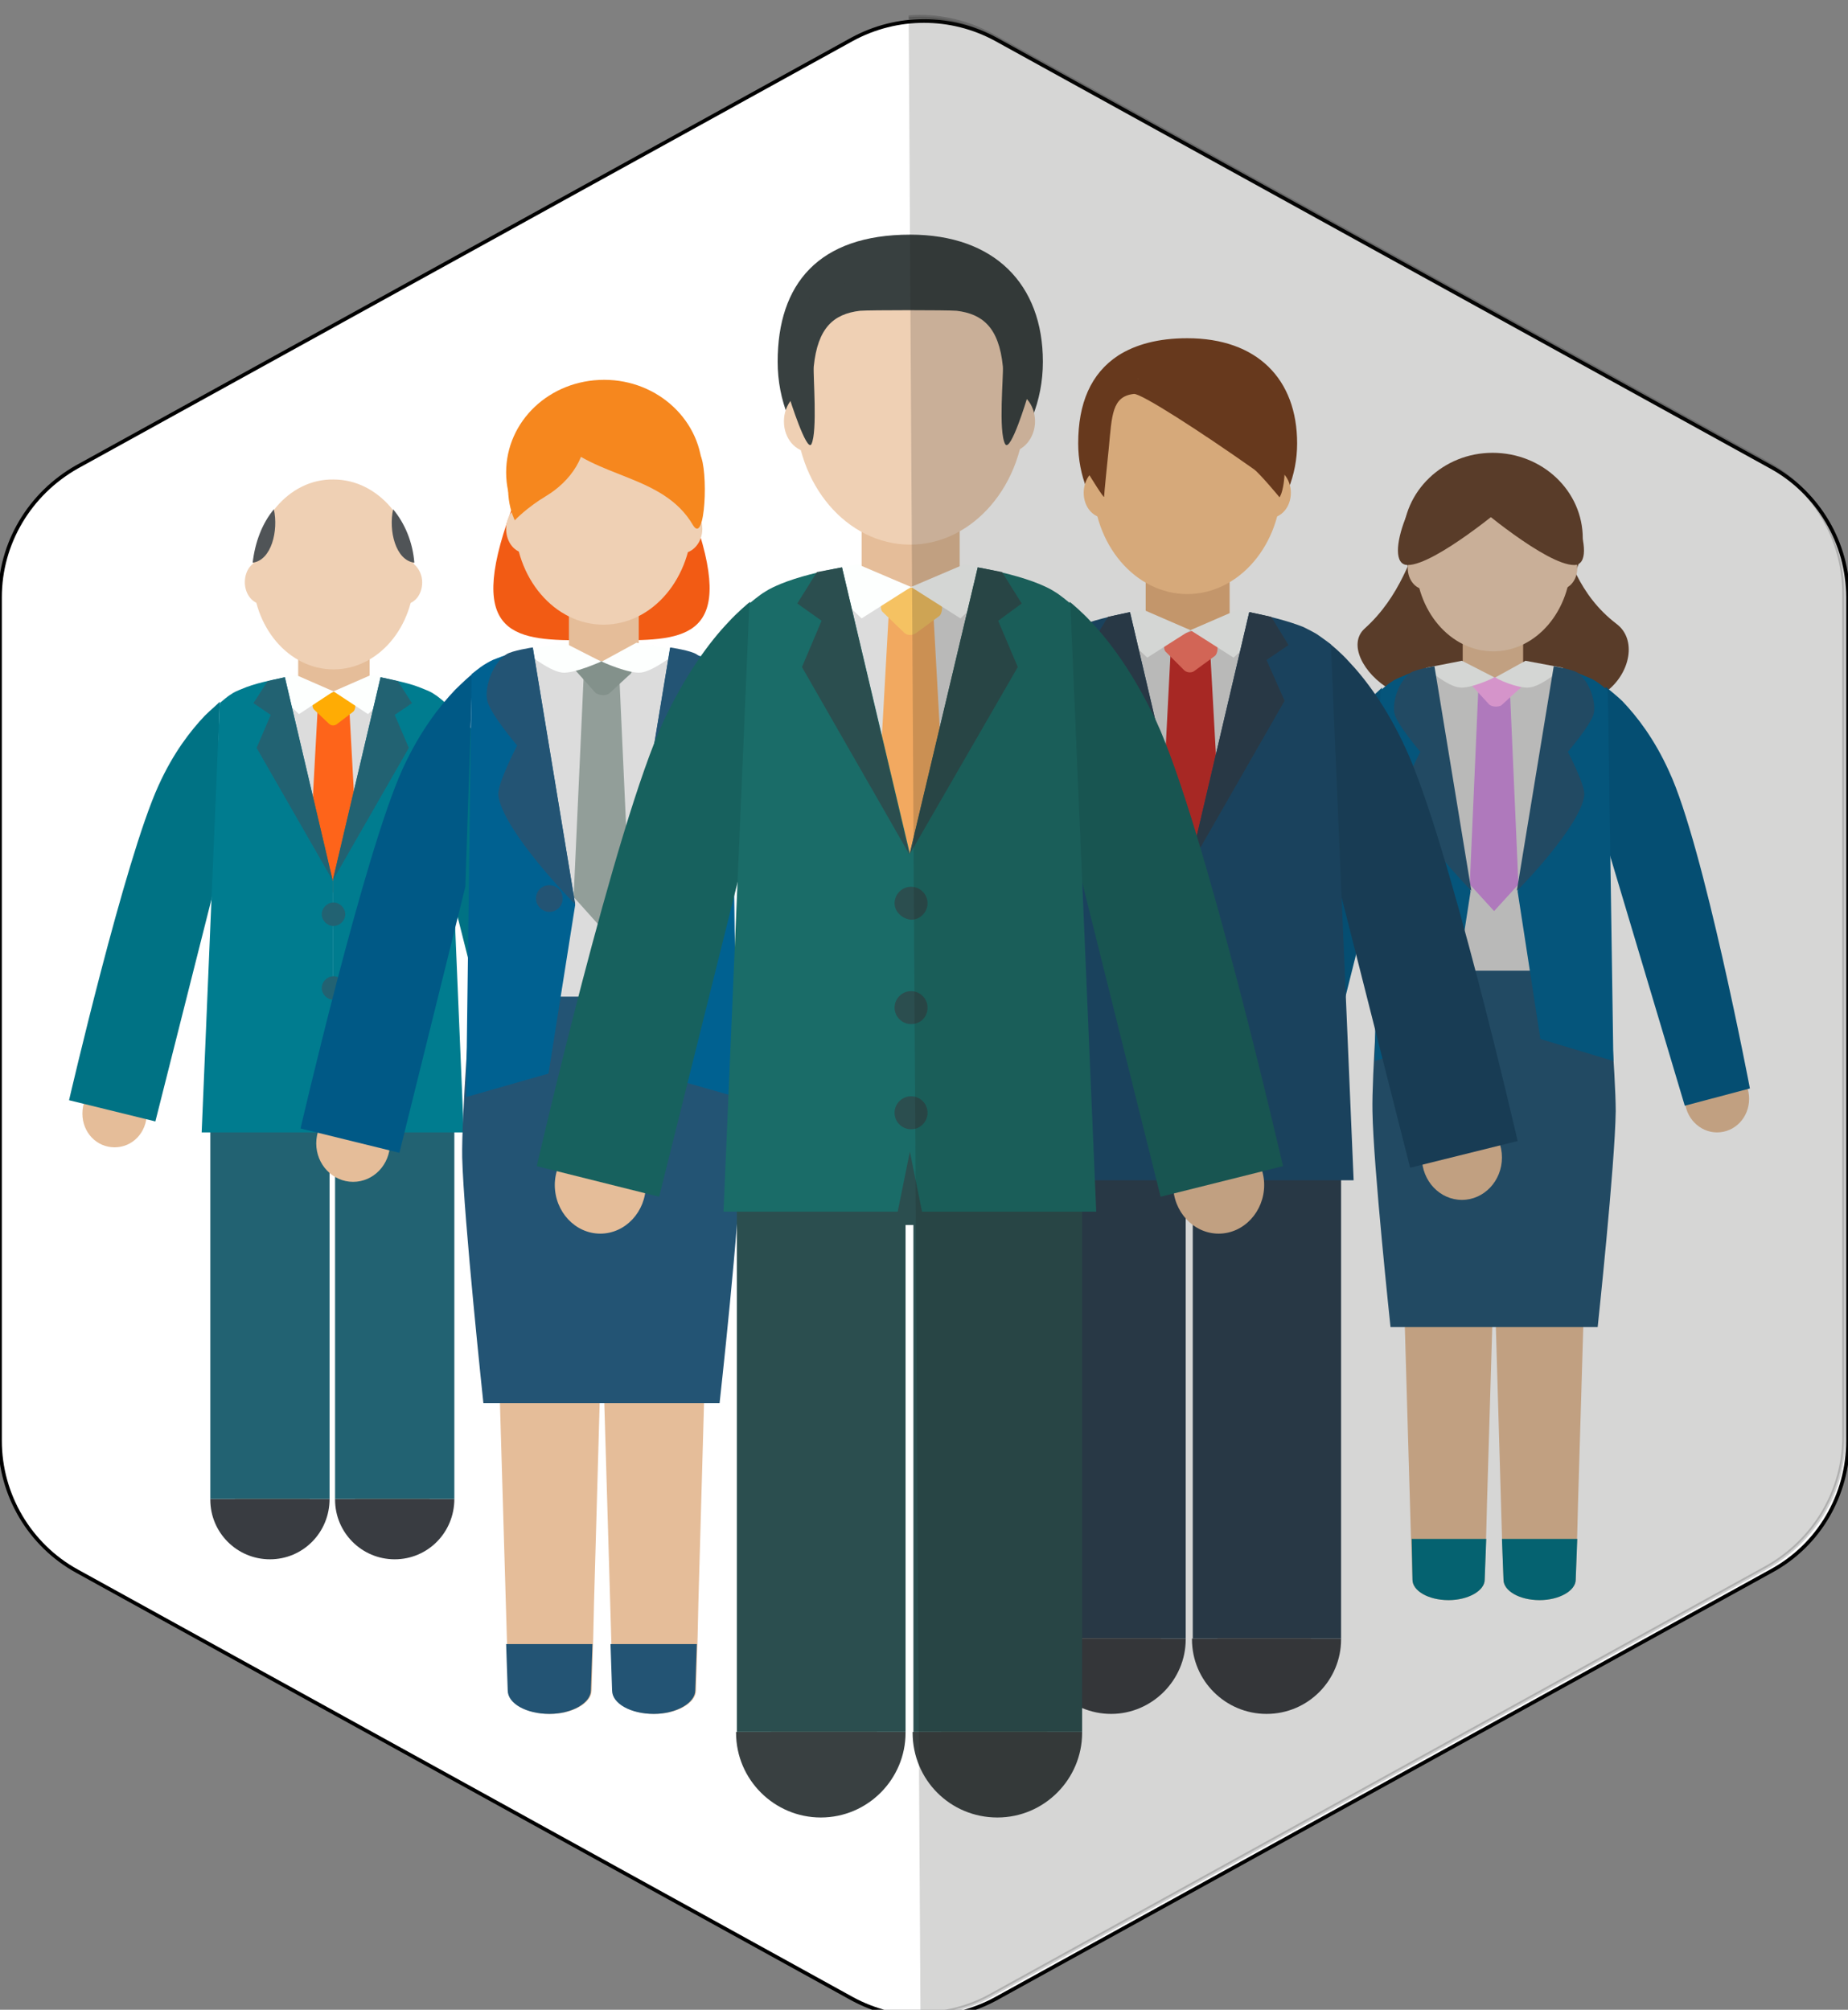 <?xml version="1.0" encoding="utf-8"?>
<!-- Generator: Adobe Illustrator 18.1.1, SVG Export Plug-In . SVG Version: 6.00 Build 0)  -->
<!DOCTYPE svg PUBLIC "-//W3C//DTD SVG 1.1//EN" "http://www.w3.org/Graphics/SVG/1.1/DTD/svg11.dtd">
<svg version="1.1" id="Capa_1" xmlns="http://www.w3.org/2000/svg" xmlns:xlink="http://www.w3.org/1999/xlink" x="0px" y="0px"
	 viewBox="94.8 -0.5 235.5 256.1" enable-background="new 94.8 -0.5 235.5 256.1" xml:space="preserve">
<rect x="94.8" y="-0.5" width="235.5" height="256.1" fill="#808080" stroke="none"/>
<title>agencia</title>
<g id="Capa_2">
</g>
<path fill="#FFFFFF" stroke="#000000" stroke-width="0.469" stroke-miterlimit="10" d="M320.5,199.7l-98.8,54.5
	c-5.7,3.1-12.6,3.1-18.3,0l-98.8-54.5c-6-3.3-9.8-9.7-9.8-16.6V75.6c0-6.9,3.8-13.2,9.8-16.6l98.8-54.5c5.7-3.1,12.6-3.1,18.3,0
	L320.5,59c6,3.3,9.8,9.7,9.8,16.6v107.5C330.3,190,326.6,196.4,320.5,199.7z"/>
<g>
	<g>
		<g>
			<rect x="132.8" y="82.2" fill="#E5BD99" width="9.1" height="7.8"/>
			<path fill="#EFD0B4" d="M127,72.7c0,6.7,4.6,12.1,10.3,12.1c5.7,0,10.3-5.4,10.3-12.1c0-6.7-4.6-12.1-10.3-12.1
				C131.6,60.5,127,66,127,72.7z"/>
			<g>
				<path fill="#EFD0B4" d="M144,73.7c0,1.5,1,2.8,2.3,2.8c1.3,0,2.3-1.2,2.3-2.8c0-1.5-1.1-2.8-2.3-2.8
					C145.1,70.9,144,72.1,144,73.7z"/>
				<path fill="#EFD0B4" d="M126,73.7c0,1.5,1,2.8,2.3,2.8c1.3,0,2.3-1.2,2.3-2.8c0-1.5-1.1-2.8-2.3-2.8C127,70.9,126,72.1,126,73.7
					z"/>
			</g>
			<g>
				<path fill="#505457" d="M144.9,64.4c1.5,1.8,2.5,4.2,2.7,6.8C145.2,70.9,144.3,67.1,144.9,64.4z"/>
			</g>
			<g>
				<path fill="#505457" d="M129.7,64.4c-1.5,1.8-2.4,4.2-2.7,6.8C129.4,70.9,130.3,67.1,129.7,64.4z"/>
			</g>
		</g>
		<path fill="#E5BD99" d="M135.6,144.8l-1.2,40.3l-0.1,3.9l-0.2,6c0,1.4-2.1,2.6-4.6,2.6c-2.6,0-4.6-1.2-4.6-2.6l-0.2-5.6l-1.3-44.6
			H135.6z"/>
		<path fill="#E5BD99" d="M150.9,144.8l-1.2,40.3l-0.1,3.9l-0.2,6c0,1.4-2.1,2.6-4.6,2.6c-2.6,0-4.6-1.2-4.6-2.6l-0.2-5.6l-1.3-44.6
			H150.9z"/>
		<path fill="#393C41" d="M152.7,190.5C152.7,190.5,152.7,190.6,152.7,190.5c0,4.3-3.4,7.7-7.6,7.7c-4.2,0-7.6-3.4-7.6-7.6
			c0,0,0-0.1,0-0.1H152.7z"/>
		<path fill="#393C41" d="M136.8,190.5C136.8,190.5,136.8,190.6,136.8,190.5c0,4.3-3.4,7.7-7.6,7.7c-4.2,0-7.6-3.4-7.6-7.6
			c0,0,0-0.1,0-0.1H136.8z"/>
		<polygon fill="#226272" points="151.6,125 152.7,140.9 152.7,145 152.7,190.5 137.5,190.5 137.5,145 136.8,145 136.8,190.5 
			121.6,190.5 121.6,145 121.6,140.9 122.6,125 		"/>
		<polygon fill="#DCDCDC" points="123,89.8 131.7,85.9 137.3,87.6 142.9,85.9 151.7,89.8 145.6,117.9 129,117.9 		"/>
		<path fill="#E5BD99" d="M169.1,141.4c0,2.4-1.8,4.3-4.1,4.3c-2.3,0-4.1-1.9-4.1-4.3c0-2.4,1.8-4.3,4.1-4.3
			C167.2,137.1,169.1,139,169.1,141.4z"/>
		<polygon fill="#FE641A" points="135.3,89.5 137.3,89.5 139.3,89.5 140.4,109.7 137.3,113.3 134.2,109.7 		"/>
		<path fill="#FFAC04" d="M134.9,88.6c-0.3,0.2-0.4,1-0.1,1.3l1.9,1.8c0.3,0.3,0.7,0.3,1,0.1l2.1-1.6c0.3-0.2,0.4-1,0.1-1.3
			l-2.4-1.3L134.9,88.6z"/>
		<g>
			<polygon fill="#FDFFFE" points="141.7,90.5 146,86.4 142.1,85.5 137.3,87.6 			"/>
			<polygon fill="#FDFFFE" points="132.9,90.5 128.6,86.4 132.5,85.5 137.3,87.6 			"/>
		</g>
		<path fill="#007284" d="M159.7,142.4l11-2.7c0,0-7.1-30.7-11.4-40.1c-1.9-4.2-4.1-7-5.9-8.9c-0.7-0.7-1.9-1.7-1.9-1.8
			c0,0,0.7,23.8,0.7,23.8L159.7,142.4z"/>
		<path fill="#E5BD99" d="M105.3,141.4c0,2.4,1.8,4.3,4.1,4.3c2.3,0,4.1-1.9,4.1-4.3c0-2.4-1.8-4.3-4.1-4.3
			C107.1,137.1,105.3,139,105.3,141.4z"/>
		<path fill="#007284" d="M114.6,142.4l-11-2.7c0,0,7.1-30.7,11.4-40.1c1.9-4.2,4.1-7,5.9-8.9c0.7-0.7,1.9-1.7,1.9-1.8
			c0,0-0.7,23.8-0.7,23.8L114.6,142.4z"/>
		<g>
			<g>
				<path fill="#007C8F" d="M143.3,85.8c1.9,0.4,3.9,0.8,5.5,1.5c0.5,0.2,1,0.4,1.4,0.7c0.5,0.3,1.4,1.1,1.4,1.1l2.3,54.7h-15.6
					l-1.1-5.6v-26.4L143.3,85.8z"/>
				<polygon fill="#226272" points="146.9,94.8 145.1,90.6 147.3,89.1 145.5,86.3 143.3,85.8 137.2,111.7 				"/>
			</g>
			<g>
				<path fill="#007C8F" d="M131.1,85.8c-1.9,0.4-3.9,0.8-5.5,1.5c-0.5,0.2-1,0.4-1.4,0.7c-0.5,0.3-1.4,1.1-1.4,1.1l-2.3,54.7h15.6
					l1.1-5.6v-26.4L131.1,85.8z"/>
				<polygon fill="#226272" points="127.5,94.8 129.3,90.6 127.1,89.1 128.9,86.3 131.1,85.8 137.2,111.7 				"/>
			</g>
		</g>
		<path fill="#226272" d="M135.8,116c0-0.8,0.7-1.5,1.5-1.5c0.8,0,1.5,0.7,1.5,1.5c0,0.8-0.7,1.5-1.5,1.5
			C136.5,117.5,135.8,116.8,135.8,116z"/>
		<path fill="#226272" d="M135.8,125.4c0-0.8,0.7-1.5,1.5-1.5c0.8,0,1.5,0.7,1.5,1.5c0,0.8-0.7,1.5-1.5,1.5
			C136.5,126.9,135.8,126.2,135.8,125.4z"/>
		<path fill="#226272" d="M135.8,134.9c0-0.8,0.7-1.5,1.5-1.5c0.8,0,1.5,0.7,1.5,1.5c0,0.8-0.7,1.5-1.5,1.5
			C136.5,136.3,135.8,135.7,135.8,134.9z"/>
	</g>
	<g>
		<g>
			<g>
				<g>
					<path fill="#67432D" d="M283.7,59.4c12.1-0.3,7.3,12.1,17.1,19.6c5.2,3.9-3.3,17-15.2,5.6L283.7,59.4z"/>
					<path fill="#67432D" d="M286.4,59.4c-12.1-0.3-8.6,12-17.7,20.2c-4.3,3.9,7.8,15.2,15.8,5L286.4,59.4z"/>
				</g>
			</g>
			<rect x="281.2" y="79.8" fill="#E5BD99" width="7.7" height="8.6"/>
			<path fill="#67432D" d="M273.6,68.1c0,6,5.1,10.9,11.4,10.9c6.3,0,11.5-4.9,11.5-10.9c0-6-5.1-10.9-11.5-10.9
				C278.7,57.2,273.6,62.1,273.6,68.1z"/>
			<g>
				<path fill="#EFD0B4" d="M275.2,70.9c0,6.4,4.4,11.6,9.9,11.6c5.5,0,9.9-5.2,9.9-11.6c0-6.4-4.4-11.6-9.9-11.6
					C279.6,59.3,275.2,64.5,275.2,70.9z"/>
				<g>
					<path fill="#EFD0B4" d="M291.4,71.9c0,1.5,1,2.7,2.2,2.7c1.2,0,2.2-1.2,2.2-2.7c0-1.5-1-2.7-2.2-2.7
						C292.4,69.2,291.4,70.4,291.4,71.9z"/>
					<path fill="#EFD0B4" d="M274.2,71.9c0,1.5,1,2.7,2.2,2.7c1.2,0,2.2-1.2,2.2-2.7c0-1.5-1-2.7-2.2-2.7
						C275.2,69.2,274.2,70.4,274.2,71.9z"/>
				</g>
			</g>
			<path fill="#67432D" d="M286.9,63.7c0,0-9.2,7.8-12.7,7.8c-3.5,0,1.1-11.6,4.4-11.7c1.2-0.1,6.8-2,8.1-1.3c0.5,0.2,5.4,1.5,4,2.7
				C289.2,62.4,286.9,63.7,286.9,63.7z"/>
			<path fill="#67432D" d="M282.7,63.7c0,0,9.1,7.8,12.7,7.8c3.5,0-1.1-11.6-4.4-11.7c-1.1-0.1-2.5,0.4-3.7,1
				C284.8,61.9,282.7,63.7,282.7,63.7z"/>
		</g>
		<path fill="#E5BD99" d="M317.7,139.5c0,2.4-1.8,4.3-4.1,4.3c-2.2,0-4.1-1.9-4.1-4.3c0-2.4,1.8-4.3,4.1-4.3
			C315.9,135.3,317.7,137.2,317.7,139.5z"/>
		<g>
			<path fill="#E5BD99" d="M285.5,150.6l-1.2,40.3l-0.1,3.9l-0.2,6c0,1.4-2.1,2.6-4.6,2.6c-2.6,0-4.6-1.2-4.6-2.6l-0.2-5.6
				l-1.3-44.6H285.5z"/>
			<path fill="#E5BD99" d="M297.1,150.6l-1.2,40.3l-0.1,3.9l-0.2,6c0,1.4-2.1,2.6-4.6,2.6c-2.6,0-4.6-1.2-4.6-2.6l-0.2-5.6
				l-1.3-44.6H297.1z"/>
		</g>
		<g>
			<path fill="#007284" d="M284.2,195.6l-0.2,5.2c0,1.4-2.1,2.6-4.6,2.6c-2.6,0-4.6-1.2-4.6-2.6l-0.1-5.2H284.2z"/>
			<path fill="#007284" d="M295.8,195.6l-0.2,5.2c0,1.4-2.1,2.6-4.6,2.6c-2.6,0-4.6-1.2-4.6-2.6l-0.2-5.2H295.8z"/>
		</g>
		<polygon fill="#DCDCDC" points="271,88.1 279.8,84.1 285.4,85.9 291,84.1 299.7,88.1 293.7,125.4 277,125.4 		"/>
		<polygon fill="#D08DE1" points="283.2,87.1 287.2,87.1 288.3,112.2 285.2,115.6 282.1,112.2 		"/>
		<path fill="#FEAFF1" d="M282.5,85.8c-0.4,0.2-0.4,0.9-0.1,1.1l2.2,2.4c0.4,0.3,1.1,0.3,1.5,0.1l2.3-2.1c0.4-0.2,0.4-0.9,0.1-1.1
			l-2.9-0.4L282.5,85.8z"/>
		<g>
			<path fill="#FDFFFE" d="M289.7,87.1c1.5-0.1,4.3-2.5,4.3-2.5l-4.8-0.9l-3.8,2.1C285.2,85.9,288.3,87.3,289.7,87.1z"/>
			<path fill="#FDFFFE" d="M280.8,87.1c-1.5-0.1-4.3-2.5-4.3-2.5l4.6-0.9l4.1,2.1C285.2,85.9,282.1,87.3,280.8,87.1z"/>
		</g>
		<path fill="#005986" d="M309.5,140.4l8.3-2.2c0,0-5.9-31-10.3-40.4c-1.9-4.2-4.1-7-5.9-8.9c-0.7-0.7-2.1-1.8-2.2-1.9
			c0,0,0.3,20.6,0.3,20.6L309.5,140.4z"/>
		<path fill="#E5BD99" d="M253.3,139.6c0,2.4,1.8,4.3,4.1,4.3c2.3,0,4.1-1.9,4.1-4.3c0-2.4-1.8-4.3-4.1-4.3
			C255.2,135.3,253.3,137.3,253.3,139.6z"/>
		<path fill="#005986" d="M262.7,140.7l-11-2.8c0,0,7.1-30.7,11.4-40.1c1.9-4.2,4.1-7,5.9-8.9c0.7-0.7,1.9-1.7,1.9-1.8
			c0,0-0.7,23.7-0.7,23.7L262.7,140.7z"/>
		<path fill="#235474" d="M272,168.6c0,0-2.2-20.6-2.3-27.5c-0.1-4.5,0.9-17.9,0.9-17.9h29c0,0,1.1,13.4,1.1,17.9
			c-0.1,6.9-2.3,27.5-2.3,27.5H272z"/>
		<g>
			<g>
				<path fill="#006191" d="M291.1,131.9l-2.9-18.8l4.7-28.6c1.9,0.4,2.4,0.5,4,1.2c0.5,0.2,1,0.4,1.4,0.7c0.5,0.3,1.4,1.1,1.4,1.1
					l0.7,47.2L291.1,131.9z"/>
				<path fill="#235474" d="M296.7,100.8c0.1-1.3-2.1-5.5-2.1-5.5s3-3.5,3.3-4.9c0.3-1.4-0.5-4.1-2.1-5.2c-0.6-0.4-3-0.8-3-0.8
					l-4.7,28.6C288.2,113,296.3,104.7,296.7,100.8z"/>
			</g>
			<g>
				<path fill="#006191" d="M279.3,131.9l2.9-18.8l-4.7-28.6c-1.9,0.4-2.4,0.5-4,1.2c-0.5,0.2-1,0.4-1.4,0.7
					c-0.5,0.3-1.4,1.1-1.4,1.1l-0.7,47.2L279.3,131.9z"/>
				<path fill="#235474" d="M273.7,100.8c-0.1-1.3,2.1-5.5,2.1-5.5s-3-3.5-3.3-4.9c-0.3-1.4,0.5-4.1,2.1-5.2c0.6-0.4,3-0.8,3-0.8
					l4.7,28.6C282.3,113,274.1,104.7,273.7,100.8z"/>
			</g>
		</g>
	</g>
	<g>
		<g>
			<rect x="240.8" y="72.1" fill="#E8B17E" width="10.7" height="9.1"/>
			<path fill="#78401F" d="M232.2,56c0,8.2,6.2,14.9,13.9,14.9c7.7,0,14-6.7,14-14.9c0-8.2-5.1-13.4-14-13.4c-3.7,0-6.6,0.8-8.8,2.2
				C233.8,47.1,232.2,50.9,232.2,56z"/>
			<path fill="#FFC890" d="M234.1,61.1c0,7.8,5.4,14.1,12,14.1c6.6,0,12-6.3,12-14.1c0-7.8-5.4-14.1-12-14.1c-3.3,0-6.9,0.2-9.1,2.7
				C234.8,52.2,234.1,57.1,234.1,61.1z"/>
			<g>
				<path fill="#FFC890" d="M253.9,62.3c0,1.8,1.2,3.2,2.7,3.2c1.5,0,2.7-1.4,2.7-3.2c0-1.8-1.2-3.2-2.7-3.2
					C255.1,59,253.9,60.5,253.9,62.3z"/>
				<path fill="#FFC890" d="M232.9,62.3c0,1.8,1.2,3.2,2.7,3.2c1.5,0,2.7-1.4,2.7-3.2c0-1.8-1.2-3.2-2.7-3.2
					C234.1,59,232.9,60.5,232.9,62.3z"/>
			</g>
			<path fill="#78401F" d="M237.9,47.6c0.6,0,1.2,0.1,1.9,0.2c1.1-1,2.8-1.4,3.6-1.7l-0.6-1.2c0.8-0.1,5.2,0.9,5.5,1.1
				c0.4,0.2,2.5,0.7,3.9,1.8c0.6-0.2,1.3-0.3,1.9-0.2c2.3,0.1,4.1,5.5,4.4,10.2c0.2,3.9-0.7,5.4-0.7,5c0,0-2.4-2.9-3.2-3.5
				c-6.8-4.8-14.4-9.7-15.3-9.6c-2.8,0.3-2.8,2.7-3.2,6.9c-0.1,0.9-0.6,5.9-0.6,6.2c0,0.3-1.9-2.8-1.9-2.8S233.8,47.8,237.9,47.6z"
				/>
		</g>
		<path fill="#E5BD99" d="M244.4,151.2l-1.5,50.3l-0.1,4.9l-0.2,7.4c0,1.8-2.6,3.2-5.8,3.2c-3.2,0-5.8-1.4-5.8-3.2l-0.2-7l-1.6-55.7
			H244.4z"/>
		<path fill="#E5BD99" d="M263.5,151.2l-1.5,50.3l-0.1,4.9l-0.2,7.4c0,1.8-2.6,3.2-5.8,3.2c-3.2,0-5.8-1.4-5.8-3.2l-0.2-7l-1.6-55.7
			H263.5z"/>
		<path fill="#393C41" d="M265.7,208.3c0,0,0,0.1,0,0.1c0,5.2-4.2,9.5-9.5,9.5c-5.2,0-9.5-4.2-9.5-9.5c0,0,0-0.1,0-0.1H265.7z"/>
		<path fill="#393C41" d="M245.9,208.3c0,0,0,0.1,0,0.1c0,5.2-4.3,9.5-9.5,9.5c-5.2,0-9.5-4.2-9.5-9.5c0,0,0-0.1,0-0.1H245.9z"/>
		<polygon fill="#2B3E4F" points="264.4,126.5 265.7,146.3 265.7,151.4 265.7,208.3 246.8,208.3 246.8,151.4 245.9,151.4 
			245.9,208.3 226.9,208.3 226.9,151.4 226.9,146.3 228.1,126.5 		"/>
		<polygon fill="#DCDCDC" points="228.6,82.5 239.5,77.6 246.5,79.8 253.5,77.6 264.5,82.5 256.9,117.6 236.1,117.6 		"/>
		<path fill="#E5BD99" d="M286.2,147c0,3-2.3,5.4-5.1,5.4c-2.8,0-5.1-2.4-5.1-5.4c0-3,2.3-5.4,5.1-5.4
			C283.9,141.5,286.2,144,286.2,147z"/>
		<polygon fill="#C62B27" points="244,82.1 246.5,82.1 249,82.1 250.4,107.4 246.5,111.9 242.7,107.4 		"/>
		<path fill="#FA7564" d="M243.5,81c-0.4,0.3-0.5,1.3-0.1,1.6l2.3,2.3c0.3,0.3,0.9,0.4,1.3,0.1l2.6-1.9c0.4-0.3,0.5-1.3,0.1-1.6
			l-3-1.6L243.5,81z"/>
		<g>
			<polygon fill="#FDFFFE" points="252,83.3 257.4,78.3 252.5,77.2 246.5,79.8 			"/>
			<polygon fill="#FDFFFE" points="241,83.3 235.7,78.3 240.5,77.2 246.5,79.8 			"/>
		</g>
		<path fill="#174361" d="M274.5,148.3l13.7-3.4c0,0-8.8-38.3-14.3-50.1c-2.4-5.2-5.1-8.8-7.3-11.1c-0.8-0.9-2.3-2.2-2.4-2.2
			c0,0,0.9,29.7,0.9,29.7L274.5,148.3z"/>
		<path fill="#E5BD99" d="M206.5,147c0,3,2.3,5.4,5.1,5.4c2.8,0,5.1-2.4,5.1-5.4c0-3-2.3-5.4-5.1-5.4
			C208.8,141.5,206.5,144,206.5,147z"/>
		<path fill="#174361" d="M218.2,148.3l-13.7-3.4c0,0,8.8-38.3,14.3-50.1c2.4-5.2,5.1-8.8,7.3-11.1c0.8-0.9,2.3-2.2,2.4-2.2
			c0,0-0.9,29.7-0.9,29.7L218.2,148.3z"/>
		<g>
			<g>
				<path fill="#1A4B6C" d="M254,77.5c2.4,0.5,4.9,1.1,6.9,1.9c0.6,0.3,1.2,0.6,1.7,0.9c0.6,0.4,1.8,1.3,1.8,1.3l2.9,68.3h-19.5
					l-1.4-7v-33L254,77.5z"/>
				<polygon fill="#2B3E4F" points="258.5,88.8 256.2,83.6 259,81.7 256.8,78.1 254,77.5 246.4,109.9 				"/>
			</g>
			<g>
				<path fill="#1A4B6C" d="M238.8,77.5c-2.4,0.5-4.9,1.1-6.9,1.9c-0.7,0.3-1.2,0.6-1.7,0.9c-0.6,0.4-1.8,1.3-1.8,1.3l-2.9,68.3H245
					l1.4-7v-33L238.8,77.5z"/>
				<polygon fill="#2B3E4F" points="234.2,88.8 236.5,83.6 233.8,81.7 236,78.1 238.8,77.5 246.4,109.9 				"/>
			</g>
		</g>
		<path fill="#2B3E4F" d="M244.7,115.2c0-1,0.8-1.8,1.8-1.8c1,0,1.8,0.8,1.8,1.8c0,1-0.8,1.8-1.8,1.8
			C245.5,117.1,244.7,116.2,244.7,115.2z"/>
		<circle fill="#2B3E4F" cx="246.5" cy="127" r="1.8"/>
		<path fill="#2B3E4F" d="M244.7,138.8c0-1,0.8-1.8,1.8-1.8c1,0,1.8,0.8,1.8,1.8c0,1-0.8,1.8-1.8,1.8
			C245.5,140.6,244.7,139.8,244.7,138.8z"/>
	</g>
	<g>
		<g>
			<path fill="#F25B14" d="M172.5,59.3c8.2-0.1,7.9-1.8,10.5,5.4c5.9,16.2-0.8,16.4-9.7,16.4c-0.3,0-0.5,0-0.8,0V59.3z"/>
			<path fill="#F25B14" d="M170.4,59.3c-8.2-0.1-7.9-1.8-10.5,5.4c-5.9,16.2,0.8,16.4,9.7,16.4c0.3,0,0.5,0,0.8,0V59.3z"/>
			<rect x="167.3" y="76" fill="#E5BD99" width="8.9" height="9.9"/>
			<path fill="#F6871E" d="M159.3,59.7c0,6.5,5.6,11.8,12.5,11.8c6.9,0,12.5-5.3,12.5-11.8c0-6.5-5.6-11.8-12.5-11.8
				C164.8,47.9,159.3,53.2,159.3,59.7z"/>
			<path fill="#EFD0B4" d="M160.4,65.8c0,7.4,5.1,13.3,11.3,13.3c6.3,0,11.3-6,11.3-13.3c0-7.4-5.1-13.3-11.3-13.3
				C165.5,52.5,160.4,58.4,160.4,65.8z"/>
			<g>
				<path fill="#EFD0B4" d="M179.1,66.9c0,1.7,1.1,3.1,2.6,3.1c1.4,0,2.6-1.4,2.6-3.1c0-1.7-1.2-3.1-2.6-3.1
					C180.2,63.8,179.1,65.2,179.1,66.9z"/>
				<path fill="#EFD0B4" d="M159.3,66.9c0,1.7,1.1,3.1,2.6,3.1c1.4,0,2.6-1.4,2.6-3.1c0-1.7-1.2-3.1-2.6-3.1
					C160.4,63.8,159.3,65.2,159.3,66.9z"/>
			</g>
			<path fill="#F6871E" d="M169.2,53.7c0.8,3.8-1.8,7.2-4.8,9c-2.5,1.5-4,3.1-4,3.1s-2.2-4.3,0.5-8.6
				C163.7,53,168.8,51.8,169.2,53.7z"/>
			<path fill="#F6871E" d="M183.1,66.4c-3.8-6.5-12.5-5.9-17.4-11.1c-2.2-2.3,1.4-3.1,1.3-3.1c0,0,12.4-2.9,17,5.2
				C185.1,59.3,184.7,69.1,183.1,66.4z"/>
		</g>
		<ellipse fill="#E5BD99" cx="204" cy="145.1" rx="4.6" ry="4.9"/>
		<g>
			<path fill="#E5BD99" d="M171.8,157.7l-1.3,46l-0.1,4.4l-0.2,6.8c0,1.6-2.4,3-5.3,3c-2.9,0-5.3-1.3-5.3-3l-0.2-6.4l-1.5-50.9
				H171.8z"/>
			<path fill="#E5BD99" d="M185.1,157.7l-1.3,46l-0.1,4.4l-0.2,6.8c0,1.6-2.4,3-5.3,3c-2.9,0-5.3-1.3-5.3-3l-0.2-6.4l-1.5-50.9
				H185.1z"/>
		</g>
		<g>
			<path fill="#235474" d="M170.3,209l-0.2,5.9c0,1.6-2.4,3-5.3,3c-2.9,0-5.3-1.3-5.3-3l-0.2-5.9H170.3z"/>
			<path fill="#235474" d="M183.6,209l-0.2,5.9c0,1.6-2.4,3-5.3,3c-2.9,0-5.3-1.3-5.3-3l-0.2-5.9H183.6z"/>
		</g>
		<polygon fill="#DCDCDC" points="155.2,86.3 165.2,81.8 171.6,83.8 178,81.8 188,86.3 181.1,129 162.1,129 		"/>
		<polygon fill="#929E99" points="169.2,85.2 173.7,85.2 175,113.8 171.4,117.7 167.9,113.8 		"/>
		<path fill="#83918B" d="M168.3,83.7c-0.4,0.2-0.5,1-0.1,1.3l2.5,2.8c0.4,0.3,1.2,0.4,1.7,0.1l2.6-2.4c0.4-0.2,0.5-1,0.1-1.3
			l-3.3-0.4L168.3,83.7z"/>
		<g>
			<path fill="#FDFFFE" d="M176.5,85.2c1.7-0.2,4.9-2.8,4.9-2.8l-5.5-1l-4.4,2.4C171.4,83.8,175,85.4,176.5,85.2z"/>
			<path fill="#FDFFFE" d="M166.4,85.2c-1.7-0.2-4.9-2.8-4.9-2.8l5.2-1l4.7,2.4C171.4,83.8,167.9,85.4,166.4,85.2z"/>
		</g>
		<path fill="#005986" d="M199.1,146.1l9.5-2.5c0,0-6.8-35.4-11.8-46.1c-2.2-4.8-4.7-8-6.7-10.1c-0.8-0.8-2.4-2.1-2.5-2.1
			c0,0,0.3,23.5,0.3,23.5L199.1,146.1z"/>
		<path fill="#E5BD99" d="M135.1,145.2c0,2.7,2.1,4.9,4.7,4.9c2.6,0,4.7-2.2,4.7-4.9c0-2.7-2.1-5-4.7-5
			C137.2,140.2,135.1,142.5,135.1,145.2z"/>
		<path fill="#005986" d="M145.7,146.4l-12.6-3.1c0,0,8.1-35,13-45.8c2.2-4.8,4.7-8,6.7-10.1c0.8-0.8,2.1-2,2.2-2
			c0,0-0.9,27.1-0.9,27.1L145.7,146.4z"/>
		<path fill="#235474" d="M156.4,178.3c0,0-2.5-23.5-2.7-31.3c-0.1-5.1,1.1-20.5,1.1-20.5h33.1c0,0,1.3,15.3,1.3,20.5
			c-0.1,7.9-2.7,31.3-2.7,31.3H156.4z"/>
		<g>
			<g>
				<path fill="#006191" d="M178.2,136.3l-3.4-21.5l5.4-32.7c2.2,0.5,2.8,0.6,4.6,1.3c0.6,0.2,1.1,0.5,1.6,0.8
					c0.5,0.3,1.6,1.2,1.6,1.2l0.7,53.9L178.2,136.3z"/>
				<path fill="#235474" d="M184.6,100.8c0.2-1.5-2.4-6.3-2.4-6.3s3.4-4,3.8-5.7c0.4-1.6-0.6-4.7-2.4-5.9c-0.7-0.5-3.4-0.9-3.4-0.9
					l-5.4,32.7C174.8,114.8,184.1,105.3,184.6,100.8z"/>
			</g>
			<g>
				<path fill="#006191" d="M164.7,136.3l3.4-21.5l-5.4-32.7c-2.2,0.5-2.8,0.6-4.6,1.3c-0.6,0.2-1.1,0.5-1.6,0.8
					c-0.5,0.3-1.6,1.2-1.6,1.2l-0.7,53.9L164.7,136.3z"/>
				<path fill="#235474" d="M158.3,100.8c-0.1-1.5,2.4-6.3,2.4-6.3s-3.4-4-3.8-5.7c-0.4-1.6,0.6-4.7,2.4-5.9
					c0.7-0.5,3.4-0.9,3.4-0.9l5.4,32.7C168.1,114.8,158.8,105.3,158.3,100.8z"/>
			</g>
		</g>
		<path fill="#235474" d="M163.1,114c0-0.9,0.7-1.7,1.7-1.7c0.9,0,1.7,0.7,1.7,1.7c0,0.9-0.7,1.7-1.7,1.7
			C163.9,115.7,163.1,114.9,163.1,114z"/>
	</g>
	<g>
		<path fill="#E5BD99" d="M208.5,155.4l-1.7,57.2l-0.2,5.5l-0.2,8.4c0,2-2.9,3.7-6.6,3.7c-3.6,0-6.6-1.6-6.6-3.7l-0.2-7.9l-1.9-63.2
			H208.5z"/>
		<path fill="#E5BD99" d="M230.2,155.4l-1.7,57.2l-0.2,5.5l-0.2,8.4c0,2-2.9,3.7-6.6,3.7c-3.6,0-6.6-1.6-6.6-3.7l-0.2-7.9l-1.9-63.2
			H230.2z"/>
		<path fill="#394041" d="M232.7,220.2c0,0,0,0.1,0,0.1c0,5.9-4.8,10.8-10.8,10.8c-6,0-10.8-4.8-10.8-10.8c0,0,0-0.1,0-0.1H232.7z"
			/>
		<path fill="#394041" d="M210.2,220.2c0,0,0,0.1,0,0.1c0,5.9-4.8,10.8-10.8,10.8c-5.9,0-10.8-4.8-10.8-10.8c0,0,0-0.1,0-0.1H210.2z
			"/>
		<polygon fill="#2B4E4F" points="231.1,127.3 232.7,149.8 232.7,155.6 232.7,220.2 211.2,220.2 211.2,155.6 210.2,155.6 
			210.2,220.2 188.7,220.2 188.7,155.6 188.7,149.8 190,127.3 		"/>
		<rect x="204.6" y="65.1" fill="#E5BD99" width="12.5" height="11.1"/>
		<polygon fill="#DCDCDC" points="190.5,77.4 202.9,71.8 210.9,74.3 218.9,71.8 231.3,77.4 222.7,117.3 199.1,117.3 		"/>
		<path fill="#E5BD99" d="M255.9,150.5c0,3.4-2.6,6.2-5.8,6.2c-3.2,0-5.8-2.8-5.8-6.2c0-3.4,2.6-6.1,5.8-6.1
			C253.3,144.4,255.9,147.2,255.9,150.5z"/>
		<path fill="#384040" d="M193.9,45.6c0,9.9,7.6,18,16.9,18c9.3,0,16.9-8,16.9-18c0-9.9-6.2-16.2-16.9-16.2
			C199.1,29.4,193.9,35.7,193.9,45.6z"/>
		<path fill="#EFD0B4" d="M196.2,51.8c0,9.4,6.5,17.1,14.6,17.1c8,0,14.6-7.7,14.6-17.1c0-9.4-6.5-17.1-14.6-17.1
			C202.7,34.7,196.2,42.3,196.2,51.8z"/>
		<g>
			<path fill="#EFD0B4" d="M220.1,53.2c0,2.2,1.5,3.9,3.3,3.9c1.8,0,3.3-1.8,3.3-3.9c0-2.2-1.5-3.9-3.3-3.9
				C221.6,49.3,220.1,51,220.1,53.2z"/>
			<path fill="#EFD0B4" d="M194.7,53.2c0,2.2,1.5,3.9,3.3,3.9c1.8,0,3.3-1.8,3.3-3.9c0-2.2-1.5-3.9-3.3-3.9
				C196.2,49.3,194.7,51,194.7,53.2z"/>
		</g>
		<path fill="#384040" d="M200.7,35.4c0.7,0,1.5,0.1,2.3,0.3c1.4-1.2,3.4-1.7,4.3-2.1l-0.7-1.5c0.9-0.1,6.3,1.1,6.7,1.4
			c0.5,0.3,3.1,0.8,4.7,2.2c0.8-0.2,1.5-0.3,2.3-0.3c4.9,0.2,5.4,14.8,5.4,14.8s-2.1,7-2.8,5.9c-0.9-1.6-0.2-8.8-0.3-9.9
			c-0.5-5-2.6-6.7-5.9-7.1c-1.2-0.1-11.1-0.1-12.3,0c-3.4,0.4-5.4,2.2-5.9,7.1c-0.1,1.1,0.5,8.3-0.3,9.9c-0.6,1.1-2.8-5.9-2.8-5.9
			S195.8,35.6,200.7,35.4z"/>
		<polygon fill="#F2A960" points="208.1,76.9 210.9,76.9 213.7,76.9 215.3,105.6 210.9,110.8 206.5,105.6 		"/>
		<path fill="#F5C262" d="M207.4,75.7c-0.4,0.3-0.5,1.5-0.1,1.8l2.7,2.6c0.4,0.4,1,0.4,1.5,0.1l3-2.2c0.4-0.3,0.5-1.5,0.1-1.8
			l-3.5-1.9L207.4,75.7z"/>
		<g>
			<polygon fill="#FDFFFE" points="217.2,78.3 223.2,72.6 217.7,71.4 210.9,74.3 			"/>
			<polygon fill="#FDFFFE" points="204.6,78.3 198.6,72.6 204.1,71.4 210.9,74.3 			"/>
		</g>
		<path fill="#17615E" d="M242.7,152l15.6-3.9c0,0-10-43.5-16.2-56.8c-2.8-5.9-5.8-10-8.3-12.6c-0.9-1-2.6-2.5-2.7-2.5
			c0,0,1.1,33.7,1.1,33.7L242.7,152z"/>
		<path fill="#E5BD99" d="M165.5,150.5c0,3.4,2.6,6.2,5.8,6.2c3.2,0,5.8-2.8,5.8-6.2c0-3.4-2.6-6.1-5.8-6.1
			C168.1,144.4,165.5,147.2,165.5,150.5z"/>
		<path fill="#17615E" d="M178.8,152l-15.6-3.9c0,0,10-43.5,16.2-56.8c2.8-5.9,5.8-10,8.3-12.6c0.9-1,2.6-2.5,2.7-2.5
			c0,0-1.1,33.7-1.1,33.7L178.8,152z"/>
		<g>
			<g>
				<path fill="#1A6C68" d="M219.4,71.8c2.7,0.5,5.6,1.2,7.8,2.1c0.7,0.3,1.4,0.6,2,1c0.7,0.4,2,1.5,2,1.5l3.3,77.5h-22.2l-1.6-7.9
					v-37.5L219.4,71.8z"/>
				<polygon fill="#2B4E4F" points="224.5,84.5 222,78.6 225,76.4 222.5,72.4 219.4,71.8 210.7,108.4 				"/>
			</g>
			<g>
				<path fill="#1A6C68" d="M202.1,71.8c-2.7,0.5-5.6,1.2-7.8,2.1c-0.7,0.3-1.4,0.6-2,1c-0.7,0.4-2,1.5-2,1.5l-3.3,77.5h22.2
					l1.6-7.9v-37.5L202.1,71.8z"/>
				<polygon fill="#2B4E4F" points="197,84.5 199.5,78.6 196.4,76.4 198.9,72.4 202.1,71.8 210.7,108.4 				"/>
			</g>
		</g>
		<path fill="#2B4E4F" d="M208.8,114.6c0-1.1,0.9-2.1,2.1-2.1c1.1,0,2.1,0.9,2.1,2.1c0,1.1-0.9,2.1-2.1,2.1
			C209.8,116.6,208.8,115.7,208.8,114.6z"/>
		<path fill="#2B4E4F" d="M208.8,127.9c0-1.1,0.9-2.1,2.1-2.1c1.1,0,2.1,0.9,2.1,2.1c0,1.2-0.9,2.1-2.1,2.1
			C209.8,130,208.8,129.1,208.8,127.9z"/>
		<circle fill="#2B4E4F" cx="210.9" cy="141.3" r="2.1"/>
	</g>
</g>
<path opacity="0.18" fill="#1D1D1B" stroke="#000000" stroke-width="0.469" stroke-miterlimit="10" d="M210.6,1.7
	c3.6-0.3,7.3,0.5,10.6,2.3L320,58.5c6,3.3,9.8,9.7,9.8,16.6v107.5c0,6.9-3.8,13.2-9.8,16.6l-98.8,54.5c-2.8,1.6-6,2.4-9.1,2.4"/>
</svg>
